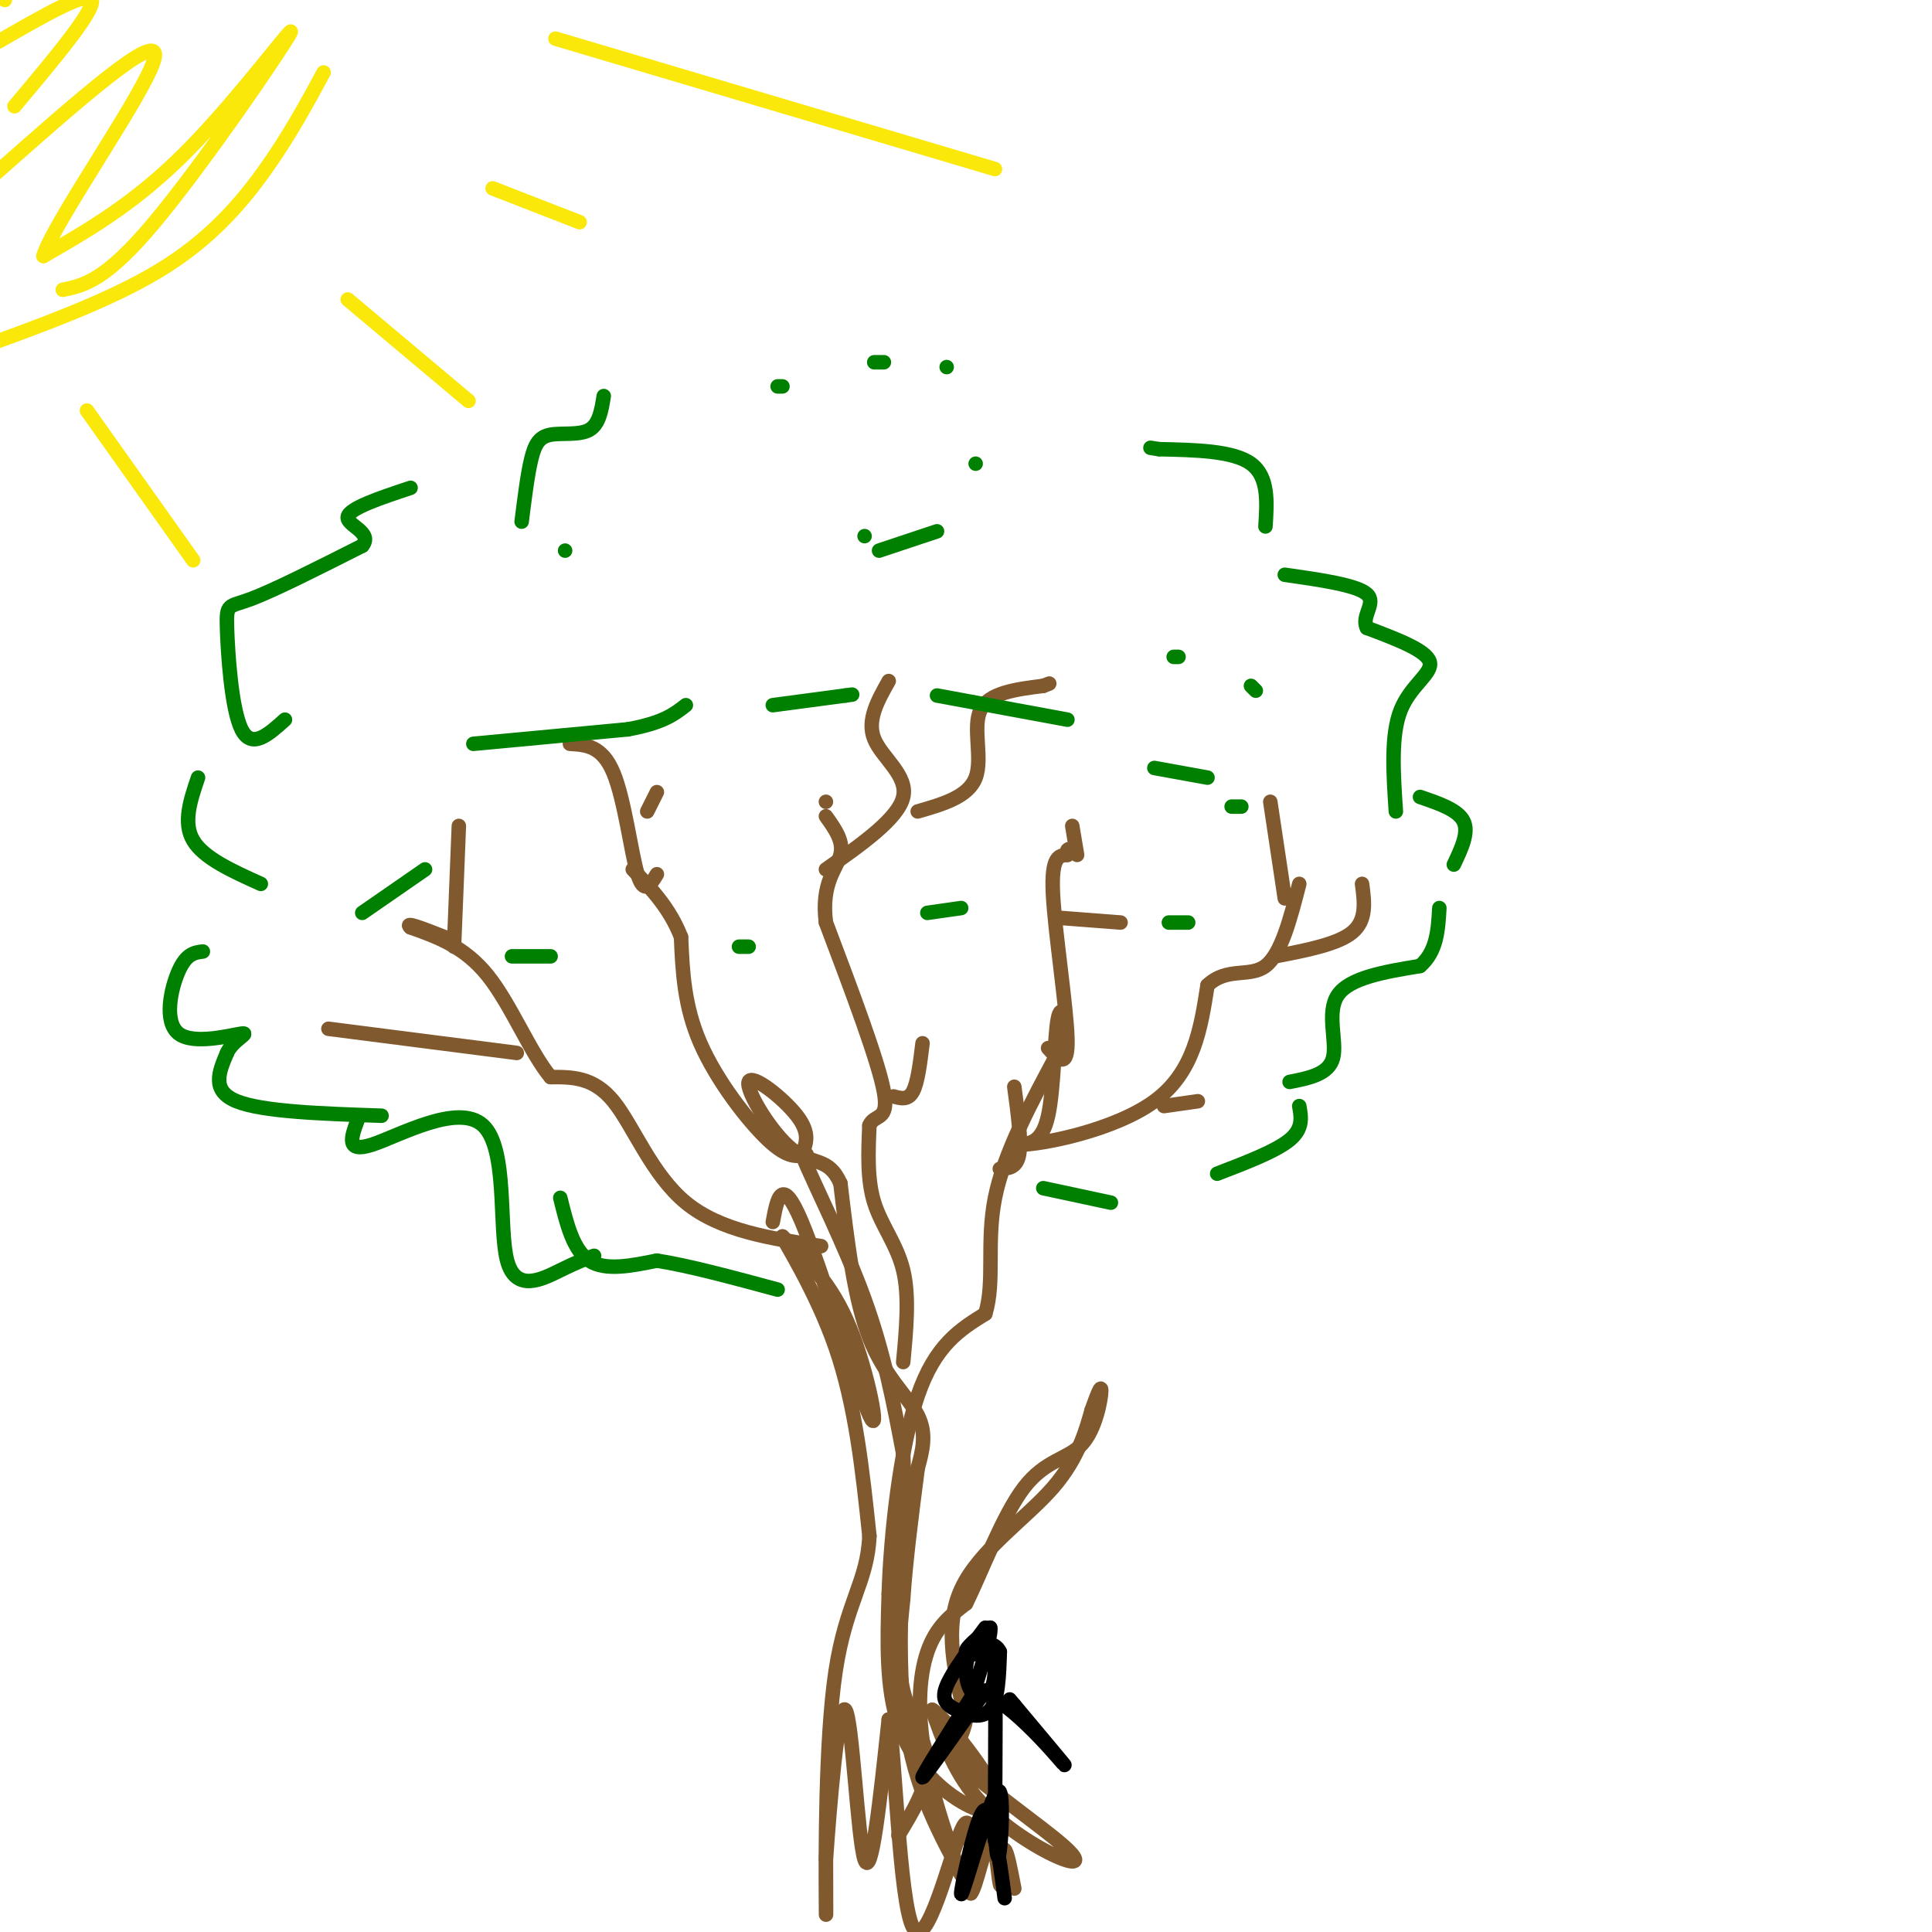 <svg viewBox='0 0 400 400' version='1.1' xmlns='http://www.w3.org/2000/svg' xmlns:xlink='http://www.w3.org/1999/xlink'><g fill='none' stroke='rgb(250,232,11)' stroke-width='3' stroke-linecap='round' stroke-linejoin='round'><path d='M67,15c-3.511,6.489 -7.022,12.978 -12,20c-4.978,7.022 -11.422,14.578 -22,21c-10.578,6.422 -25.289,11.711 -40,17'/><path d='M13,60c4.417,-0.923 8.833,-1.845 19,-14c10.167,-12.155 26.083,-35.542 28,-39c1.917,-3.458 -10.167,13.012 -21,24c-10.833,10.988 -20.417,16.494 -30,22'/><path d='M9,53c1.911,-6.756 21.689,-34.644 23,-41c1.311,-6.356 -15.844,8.822 -33,24'/><path d='M3,22c8.333,-9.917 16.667,-19.833 16,-22c-0.667,-2.167 -10.333,3.417 -20,9'/><path d='M1,0c0.000,0.000 1.000,-9.000 1,-9'/></g>
<g fill='none' stroke='rgb(129,89,47)' stroke-width='3' stroke-linecap='round' stroke-linejoin='round'><path d='M186,380c3.089,-5.089 6.178,-10.178 6,-15c-0.178,-4.822 -3.622,-9.378 -5,-15c-1.378,-5.622 -0.689,-12.311 0,-19'/><path d='M187,331c0.500,-7.667 1.750,-17.333 3,-27'/><path d='M190,304c0.978,-3.578 1.956,-7.156 0,-11c-1.956,-3.844 -6.844,-7.956 -10,-16c-3.156,-8.044 -4.578,-20.022 -6,-32'/><path d='M174,245c-2.491,-5.601 -5.719,-3.604 -10,-7c-4.281,-3.396 -9.614,-12.183 -9,-14c0.614,-1.817 7.175,3.338 10,7c2.825,3.662 1.912,5.831 1,8'/><path d='M166,239c2.689,6.489 8.911,18.711 13,30c4.089,11.289 6.044,21.644 8,32'/><path d='M187,301c0.711,14.978 -1.511,36.422 0,52c1.511,15.578 6.756,25.289 12,35'/><path d='M199,388c0.369,1.750 -4.708,-11.375 -7,-22c-2.292,-10.625 -1.798,-18.750 0,-24c1.798,-5.250 4.899,-7.625 8,-10'/><path d='M200,332c3.298,-6.625 7.544,-18.188 12,-24c4.456,-5.812 9.123,-5.872 12,-9c2.877,-3.128 3.965,-9.322 4,-11c0.035,-1.678 -0.982,1.161 -2,4'/><path d='M226,292c-0.976,3.310 -2.417,9.583 -8,16c-5.583,6.417 -15.310,12.976 -19,21c-3.690,8.024 -1.345,17.512 1,27'/><path d='M200,356c-1.031,5.539 -4.108,5.888 0,10c4.108,4.112 15.400,11.989 20,16c4.600,4.011 2.508,4.157 -2,2c-4.508,-2.157 -11.431,-6.616 -16,-12c-4.569,-5.384 -6.785,-11.692 -9,-18'/><path d='M193,354c1.775,0.775 10.713,11.713 13,17c2.287,5.287 -2.077,4.923 -7,2c-4.923,-2.923 -10.407,-8.407 -13,-16c-2.593,-7.593 -2.297,-17.297 -2,-27'/><path d='M184,330c0.400,-12.556 2.400,-30.444 6,-41c3.600,-10.556 8.800,-13.778 14,-17'/><path d='M204,272c2.044,-6.644 0.156,-14.756 2,-24c1.844,-9.244 7.422,-19.622 13,-30'/><path d='M219,218c2.060,-7.345 0.708,-10.708 0,-7c-0.708,3.708 -0.774,14.488 -2,20c-1.226,5.512 -3.613,5.756 -6,6'/><path d='M211,237c4.800,0.000 19.800,-3.000 28,-9c8.200,-6.000 9.600,-15.000 11,-24'/><path d='M250,204c4.067,-3.867 8.733,-1.533 12,-4c3.267,-2.467 5.133,-9.733 7,-17'/><path d='M170,258c-10.444,-1.578 -20.889,-3.156 -28,-9c-7.111,-5.844 -10.889,-15.956 -15,-21c-4.111,-5.044 -8.556,-5.022 -13,-5'/><path d='M114,223c-4.200,-5.000 -8.200,-15.000 -13,-21c-4.800,-6.000 -10.400,-8.000 -16,-10'/><path d='M85,192c-1.500,-1.333 2.750,0.333 7,2'/><path d='M167,239c-1.911,0.467 -3.822,0.933 -8,-3c-4.178,-3.933 -10.622,-12.267 -14,-20c-3.378,-7.733 -3.689,-14.867 -4,-22'/><path d='M141,194c-2.333,-6.000 -6.167,-10.000 -10,-14'/><path d='M187,282c0.644,-6.822 1.289,-13.644 0,-19c-1.289,-5.356 -4.511,-9.244 -6,-14c-1.489,-4.756 -1.244,-10.378 -1,-16'/><path d='M180,233c1.044,-2.489 4.156,-0.711 3,-7c-1.156,-6.289 -6.578,-20.644 -12,-35'/><path d='M171,191c-1.067,-8.200 2.267,-11.200 3,-14c0.733,-2.800 -1.133,-5.400 -3,-8'/><path d='M107,218c0.000,0.000 -39.000,-5.000 -39,-5'/><path d='M171,180c7.489,-5.267 14.978,-10.533 16,-15c1.022,-4.467 -4.422,-8.133 -6,-12c-1.578,-3.867 0.711,-7.933 3,-12'/><path d='M171,166c0.000,0.000 0.000,0.000 0,0'/><path d='M94,196c0.000,0.000 1.000,-25.000 1,-25'/><path d='M136,181c-1.333,2.200 -2.667,4.400 -4,0c-1.333,-4.400 -2.667,-15.400 -5,-21c-2.333,-5.600 -5.667,-5.800 -9,-6'/><path d='M134,168c0.000,0.000 2.000,-4.000 2,-4'/><path d='M241,229c0.000,0.000 7.000,-1.000 7,-1'/><path d='M264,198c6.500,-1.250 13.000,-2.500 16,-5c3.000,-2.500 2.500,-6.250 2,-10'/><path d='M266,186c0.000,0.000 -3.000,-20.000 -3,-20'/><path d='M217,217c2.089,2.311 4.178,4.622 4,-2c-0.178,-6.622 -2.622,-22.178 -3,-30c-0.378,-7.822 1.311,-7.911 3,-8'/><path d='M221,177c0.500,-1.500 0.250,-1.250 0,-1'/><path d='M219,190c0.000,0.000 13.000,1.000 13,1'/><path d='M223,177c0.000,0.000 -1.000,-6.000 -1,-6'/><path d='M207,242c1.750,-0.083 3.500,-0.167 4,-3c0.500,-2.833 -0.250,-8.417 -1,-14'/><path d='M185,227c1.500,0.417 3.000,0.833 4,-1c1.000,-1.833 1.500,-5.917 2,-10'/><path d='M160,253c0.917,-4.946 1.833,-9.893 6,0c4.167,9.893 11.583,34.625 14,40c2.417,5.375 -0.167,-8.607 -4,-18c-3.833,-9.393 -8.917,-14.196 -14,-19'/><path d='M162,256c-0.044,0.422 6.844,10.978 11,23c4.156,12.022 5.578,25.511 7,39'/><path d='M180,318c-0.381,9.476 -4.833,13.667 -7,28c-2.167,14.333 -2.048,38.810 -2,47c0.048,8.190 0.024,0.095 0,-8'/><path d='M171,385c0.726,-10.440 2.542,-32.542 4,-31c1.458,1.542 2.560,26.726 4,31c1.440,4.274 3.220,-12.363 5,-29'/><path d='M184,356c1.333,6.583 2.167,37.542 5,43c2.833,5.458 7.667,-14.583 10,-20c2.333,-5.417 2.167,3.792 2,13'/><path d='M201,392c1.107,-1.095 2.875,-10.333 4,-11c1.125,-0.667 1.607,7.238 2,9c0.393,1.762 0.696,-2.619 1,-7'/><path d='M208,383c0.500,0.167 1.250,4.083 2,8'/><path d='M190,168c5.244,-1.511 10.489,-3.022 12,-7c1.511,-3.978 -0.711,-10.422 1,-14c1.711,-3.578 7.356,-4.289 13,-5'/><path d='M216,142c2.167,-0.833 1.083,-0.417 0,0'/></g>
<g fill='none' stroke='rgb(0,128,0)' stroke-width='3' stroke-linecap='round' stroke-linejoin='round'><path d='M216,246c0.000,0.000 14.000,3.000 14,3'/><path d='M252,243c6.083,-2.333 12.167,-4.667 15,-7c2.833,-2.333 2.417,-4.667 2,-7'/><path d='M267,224c4.067,-0.800 8.133,-1.600 9,-5c0.867,-3.400 -1.467,-9.400 1,-13c2.467,-3.600 9.733,-4.800 17,-6'/><path d='M294,200c3.500,-3.000 3.750,-7.500 4,-12'/><path d='M123,260c-1.686,0.606 -3.372,1.212 -7,3c-3.628,1.788 -9.199,4.758 -11,-2c-1.801,-6.758 0.169,-23.242 -5,-28c-5.169,-4.758 -17.477,2.212 -23,4c-5.523,1.788 -4.262,-1.606 -3,-5'/><path d='M79,231c-12.333,-0.417 -24.667,-0.833 -30,-3c-5.333,-2.167 -3.667,-6.083 -2,-10'/><path d='M47,218c1.142,-2.648 4.997,-4.266 3,-4c-1.997,0.266 -9.845,2.418 -13,0c-3.155,-2.418 -1.616,-9.405 0,-13c1.616,-3.595 3.308,-3.797 5,-4'/><path d='M54,183c-5.917,-2.667 -11.833,-5.333 -14,-9c-2.167,-3.667 -0.583,-8.333 1,-13'/><path d='M59,149c-3.452,3.107 -6.905,6.214 -9,2c-2.095,-4.214 -2.833,-15.750 -3,-21c-0.167,-5.250 0.238,-4.214 5,-6c4.762,-1.786 13.881,-6.393 23,-11'/><path d='M75,113c2.333,-2.778 -3.333,-4.222 -3,-6c0.333,-1.778 6.667,-3.889 13,-6'/><path d='M289,168c-0.533,-7.911 -1.067,-15.822 1,-21c2.067,-5.178 6.733,-7.622 6,-10c-0.733,-2.378 -6.867,-4.689 -13,-7'/><path d='M283,130c-1.267,-2.467 2.067,-5.133 0,-7c-2.067,-1.867 -9.533,-2.933 -17,-4'/><path d='M108,108c0.613,-4.917 1.226,-9.833 2,-13c0.774,-3.167 1.708,-4.583 4,-5c2.292,-0.417 5.940,0.167 8,-1c2.060,-1.167 2.530,-4.083 3,-7'/><path d='M161,80c0.000,0.000 1.000,0.000 1,0'/><path d='M181,75c0.000,0.000 2.000,0.000 2,0'/><path d='M196,76c0.000,0.000 0.000,0.000 0,0'/><path d='M116,248c1.333,5.417 2.667,10.833 6,13c3.333,2.167 8.667,1.083 14,0'/><path d='M136,261c6.500,1.000 15.750,3.500 25,6'/><path d='M262,109c0.333,-5.167 0.667,-10.333 -3,-13c-3.667,-2.667 -11.333,-2.833 -19,-3'/><path d='M240,93c-3.167,-0.500 -1.583,-0.250 0,0'/><path d='M294,165c3.917,1.333 7.833,2.667 9,5c1.167,2.333 -0.417,5.667 -2,9'/><path d='M98,154c0.000,0.000 32.000,-3.000 32,-3'/><path d='M130,151c7.333,-1.333 9.667,-3.167 12,-5'/><path d='M160,146c0.000,0.000 15.000,-2.000 15,-2'/><path d='M175,144c2.500,-0.333 1.250,-0.167 0,0'/><path d='M194,144c0.000,0.000 27.000,5.000 27,5'/><path d='M239,159c0.000,0.000 11.000,2.000 11,2'/><path d='M255,167c0.000,0.000 2.000,0.000 2,0'/><path d='M75,189c0.000,0.000 13.000,-9.000 13,-9'/><path d='M106,198c0.000,0.000 8.000,0.000 8,0'/><path d='M192,189c0.000,0.000 7.000,-1.000 7,-1'/><path d='M242,191c0.000,0.000 4.000,0.000 4,0'/><path d='M153,196c0.000,0.000 2.000,0.000 2,0'/><path d='M182,114c0.000,0.000 12.000,-4.000 12,-4'/><path d='M202,96c0.000,0.000 0.000,0.000 0,0'/><path d='M117,114c0.000,0.000 0.000,0.000 0,0'/><path d='M179,111c0.000,0.000 0.000,0.000 0,0'/><path d='M243,136c0.000,0.000 1.000,0.000 1,0'/><path d='M259,142c0.000,0.000 1.000,1.000 1,1'/></g>
<g fill='none' stroke='rgb(0,0,0)' stroke-width='3' stroke-linecap='round' stroke-linejoin='round'><path d='M204,337c-3.411,4.577 -6.821,9.155 -8,12c-1.179,2.845 -0.125,3.958 2,5c2.125,1.042 5.321,2.012 7,0c1.679,-2.012 1.839,-7.006 2,-12'/><path d='M207,342c-0.989,-2.322 -4.461,-2.128 -6,0c-1.539,2.128 -1.145,6.188 0,8c1.145,1.812 3.041,1.375 4,0c0.959,-1.375 0.979,-3.687 1,-6'/><path d='M206,344c0.167,4.500 0.083,18.750 0,33'/><path d='M206,377c0.179,7.286 0.625,9.000 1,6c0.375,-3.000 0.679,-10.714 0,-12c-0.679,-1.286 -2.339,3.857 -4,9'/><path d='M203,380c-1.726,5.119 -4.042,13.417 -4,12c0.042,-1.417 2.440,-12.548 4,-16c1.560,-3.452 2.280,0.774 3,5'/><path d='M206,381c0.833,2.833 1.417,7.417 2,12'/><path d='M204,350c-6.333,9.000 -12.667,18.000 -13,18c-0.333,0.000 5.333,-9.000 11,-18'/><path d='M202,350c6.156,1.067 16.044,12.733 18,15c1.956,2.267 -4.022,-4.867 -10,-12'/><path d='M210,353c-1.667,-2.000 -0.833,-1.000 0,0'/><path d='M206,342c-2.917,0.417 -5.833,0.833 -6,0c-0.167,-0.833 2.417,-2.917 5,-5'/><path d='M205,337c0.333,1.167 -1.333,6.583 -3,12'/><path d='M202,349c-0.500,2.000 -0.250,1.000 0,0'/></g>
<g fill='none' stroke='rgb(250,232,11)' stroke-width='3' stroke-linecap='round' stroke-linejoin='round'><path d='M102,39c0.000,0.000 18.000,7.000 18,7'/><path d='M115,8c0.000,0.000 91.000,27.000 91,27'/><path d='M72,62c0.000,0.000 25.000,21.000 25,21'/><path d='M18,85c0.000,0.000 22.000,31.000 22,31'/></g>
</svg>